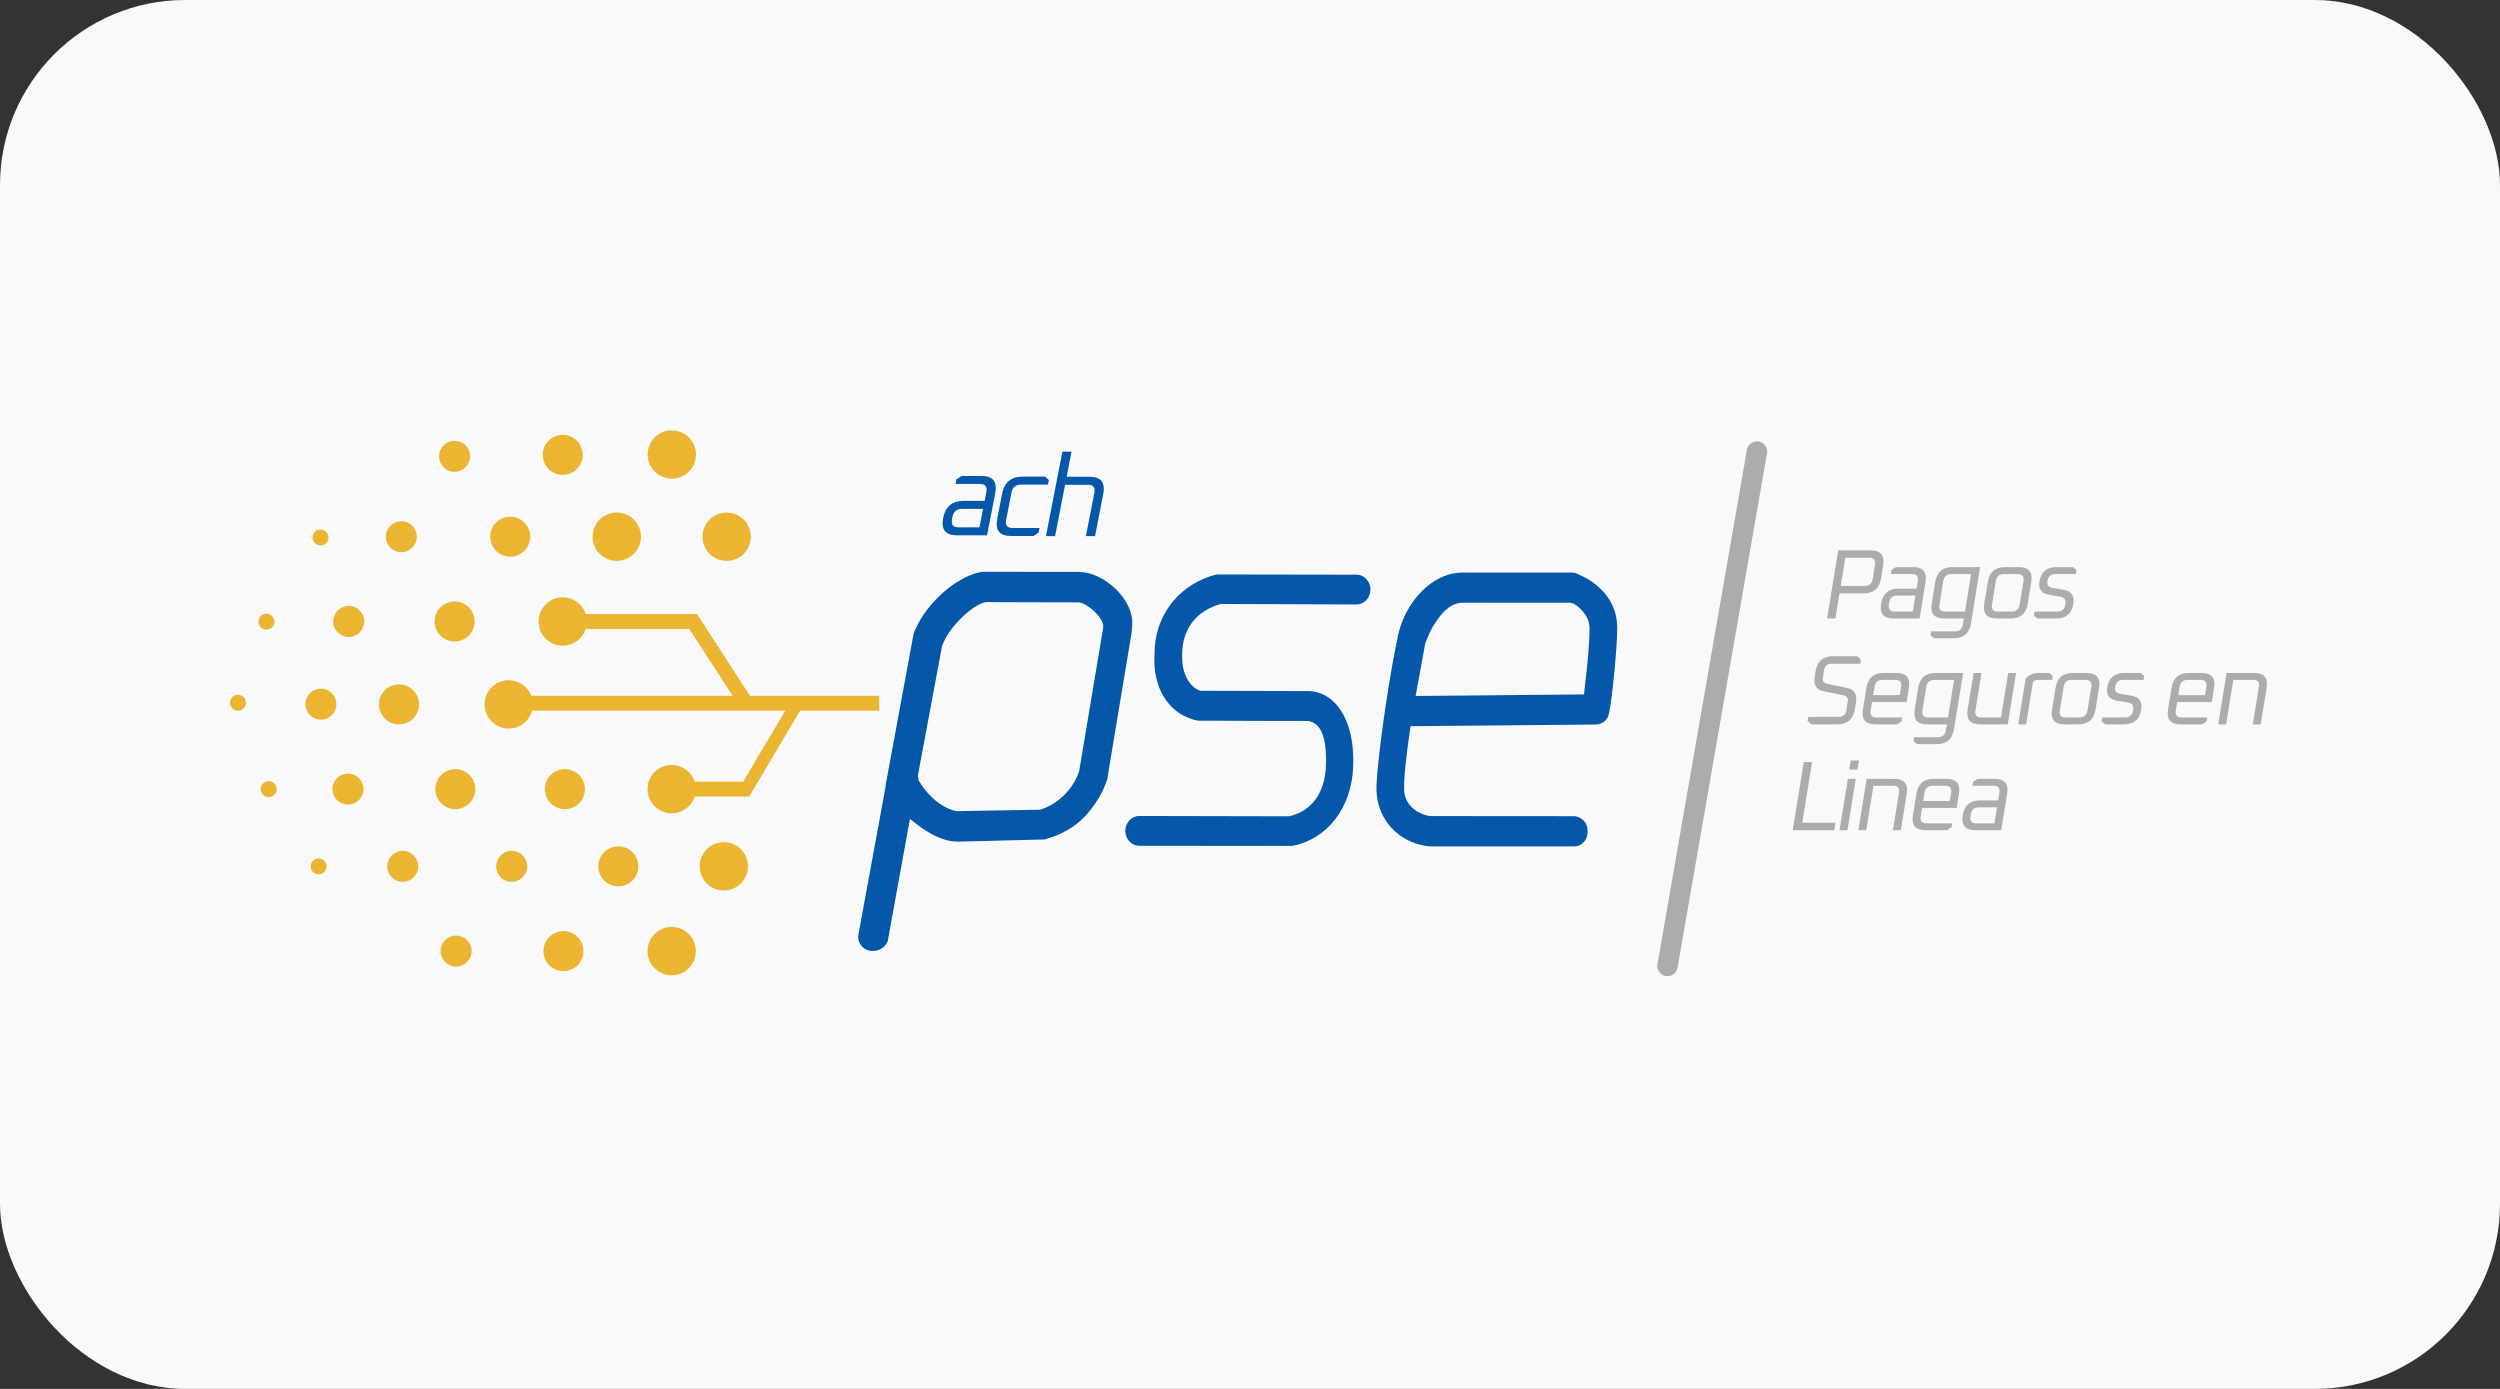 <svg width="108" height="60" viewBox="0 0 108 60" fill="none" xmlns="http://www.w3.org/2000/svg">
    <rect x="0" y="0" width="108" height="60" fill="#333333" stroke="none"/>
    <rect width="108" height="60" rx="8" fill="#F9F9FC"/>
    <path d="M52.55 24.816L58.607 24.826C58.933 24.826 59.205 25.119 59.205 25.47C59.205 25.82 58.933 26.113 58.607 26.113L52.742 26.091C51.695 26.378 51.067 27.153 51.067 28.302L51.075 28.585C51.094 28.793 51.135 28.976 51.202 29.148C51.34 29.502 51.577 29.758 51.857 29.842L56.494 29.855C57.64 29.855 58.535 31.048 58.458 33.092C58.403 34.921 57.304 36.27 55.821 36.543L49.21 36.538C48.884 36.538 48.612 36.244 48.612 35.894C48.612 35.544 48.884 35.25 49.21 35.25L55.682 35.264C56.642 35.053 57.244 34.276 57.283 33.053C57.322 31.861 57.063 31.236 56.52 31.146L54.658 31.143L51.754 31.133C50.606 30.916 49.892 29.904 49.866 28.581L49.886 27.945C50.014 26.382 51.059 25.201 52.55 24.816Z" fill="#0558A9"/>
    <path fill-rule="evenodd" clip-rule="evenodd" d="M63.178 24.733L67.884 24.732L68.026 24.745L68.077 24.764L68.374 24.898C68.595 25.005 68.756 25.11 68.96 25.276C69.55 25.756 69.864 26.38 69.864 27.131C69.864 28.013 69.641 30.199 69.525 30.729L69.49 30.896L69.456 30.98C69.361 31.169 69.161 31.3 68.931 31.3L60.936 31.372L60.792 32.403L60.713 33.093L60.678 33.501C60.66 33.752 60.654 33.958 60.659 34.115C60.67 34.72 61.153 35.141 61.757 35.254L67.985 35.259L68.08 35.267C68.359 35.317 68.582 35.58 68.581 35.855C68.618 36.258 68.355 36.563 68.007 36.563H61.812L61.716 36.559L61.556 36.537C60.394 36.338 59.499 35.403 59.463 34.139C59.45 33.145 59.929 29.774 60.284 27.995L60.374 27.57L60.383 27.466L60.421 27.328L60.494 27.081L60.556 26.905C61.013 25.689 62.045 24.733 63.178 24.733ZM68.001 26.087L67.836 26.037L63.169 26.037L63.051 26.047C62.737 26.096 62.445 26.31 62.177 26.657L61.898 27.069L61.874 27.108L61.79 27.271L61.578 27.76L61.155 30.067L68.428 29.998L68.567 28.756L68.616 28.215C68.651 27.789 68.669 27.426 68.669 27.131C68.669 26.753 68.428 26.402 68.114 26.163L68.001 26.087Z" fill="#0558A9"/>
    <path fill-rule="evenodd" clip-rule="evenodd" d="M39.693 26.887C40.287 25.81 41.471 24.845 42.435 24.702L46.591 24.705L46.723 24.711C47.744 24.797 48.915 25.855 48.916 26.915L48.888 27.32L47.874 33.404L47.843 33.645L47.766 33.855C47.611 34.259 47.434 34.573 47.121 34.972L46.983 35.139L46.823 35.312C46.385 35.756 45.857 36.059 45.17 36.248L45.171 36.257L45.117 36.265L41.383 36.359L41.144 36.345L40.983 36.316C40.594 36.228 40.125 36.004 39.693 35.674L39.309 35.379L38.348 40.668L38.301 40.753L38.251 40.827C38.157 40.946 38.011 41.039 37.849 41.069L37.701 41.082L37.594 41.076L37.509 41.058C37.259 40.982 37.061 40.727 37.071 40.463L37.092 40.328L38.252 34.017L38.265 33.887L39.472 27.354L39.595 27.078L39.693 26.887ZM43.149 26.015L42.633 26.008L42.582 26.012L42.479 26.037C41.976 26.194 41.208 26.918 40.848 27.568L40.719 27.846L40.693 27.925L39.651 33.515L39.688 33.722L39.814 33.917C40.202 34.482 40.684 34.854 41.158 35L41.332 35.041L44.93 34.98L45.116 34.914C45.785 34.647 46.288 34.105 46.542 33.524L46.62 33.315L47.658 27.116L47.659 27.031C47.625 26.678 47.129 26.208 46.753 26.06L46.609 26.023L43.149 26.015Z" fill="#0558A9"/>
    <path fill-rule="evenodd" clip-rule="evenodd" d="M46.011 20.942L45.58 23.161H45.185L45.895 19.511H46.29L46.079 20.596H47.065C47.558 20.596 47.757 20.843 47.661 21.336L47.306 23.161H46.911L47.276 21.287C47.321 21.057 47.228 20.942 46.998 20.942H46.011ZM42.995 21.302L42.64 23.127H41.343C40.847 23.127 40.647 22.878 40.743 22.382C40.84 21.885 41.136 21.637 41.633 21.637H42.536L42.611 21.252C42.655 21.022 42.563 20.907 42.332 20.907H41.277L41.315 20.71L41.541 20.562H42.4C42.893 20.562 43.091 20.808 42.995 21.302ZM41.405 22.781H42.313L42.468 21.982H41.561C41.331 21.982 41.193 22.097 41.148 22.328L41.127 22.436C41.083 22.666 41.175 22.781 41.405 22.781ZM44.643 23.154L44.869 23.006L44.907 22.809H43.743C43.513 22.809 43.42 22.694 43.465 22.464L43.696 21.28C43.74 21.05 43.878 20.935 44.108 20.935H45.272L45.31 20.737L45.142 20.589H44.175C43.682 20.589 43.388 20.836 43.291 21.329L43.08 22.414C42.984 22.908 43.183 23.154 43.676 23.154H44.643Z" fill="#0558A9"/>
    <path fill-rule="evenodd" clip-rule="evenodd" d="M29.023 20.679C29.599 20.679 30.067 20.212 30.067 19.634C30.067 19.058 29.599 18.59 29.023 18.59C28.446 18.59 27.978 19.058 27.978 19.634C27.978 20.212 28.446 20.679 29.023 20.679ZM31.391 24.231C31.969 24.231 32.436 23.763 32.436 23.186C32.436 22.609 31.969 22.141 31.391 22.141C30.814 22.141 30.347 22.609 30.347 23.186C30.347 23.763 30.814 24.231 31.391 24.231ZM27.69 23.186C27.69 23.763 27.223 24.231 26.646 24.231C26.068 24.231 25.599 23.763 25.599 23.186C25.599 22.609 26.066 22.141 26.646 22.141C27.223 22.139 27.69 22.609 27.69 23.186ZM31.269 38.471C31.846 38.471 32.314 38.004 32.314 37.427C32.314 36.85 31.846 36.382 31.269 36.382C30.692 36.382 30.225 36.85 30.225 37.427C30.225 38.004 30.692 38.471 31.269 38.471ZM29.017 35.135C29.483 35.135 29.877 34.831 30.012 34.41H31.725L31.724 34.41H32.367L34.566 30.701H37.984V30.059H32.398L30.112 26.527H29.95H29.362H25.306C25.171 26.107 24.776 25.803 24.311 25.803C23.734 25.803 23.266 26.27 23.266 26.847C23.266 27.424 23.734 27.892 24.311 27.892C24.776 27.892 25.169 27.589 25.305 27.17H29.778L31.65 30.059H22.955C22.805 29.665 22.424 29.384 21.977 29.384C21.4 29.384 20.933 29.852 20.933 30.429C20.933 31.006 21.4 31.474 21.977 31.474C22.46 31.474 22.866 31.146 22.986 30.701H33.924L32.105 33.768H30.011C29.875 33.349 29.482 33.046 29.017 33.046C28.44 33.046 27.973 33.513 27.973 34.09C27.973 34.667 28.44 35.135 29.017 35.135ZM24.404 34.955C24.881 34.955 25.269 34.568 25.269 34.09C25.269 33.613 24.881 33.226 24.404 33.226C23.926 33.226 23.539 33.613 23.539 34.09C23.539 34.568 23.926 34.955 24.404 34.955ZM27.576 37.426C27.576 37.904 27.188 38.291 26.711 38.291C26.234 38.291 25.846 37.904 25.846 37.426C25.846 36.949 26.234 36.562 26.711 36.562C27.188 36.562 27.576 36.949 27.576 37.426ZM24.341 41.953C24.819 41.953 25.206 41.566 25.206 41.088C25.206 40.611 24.819 40.223 24.341 40.223C23.864 40.223 23.476 40.611 23.476 41.088C23.476 41.566 23.864 41.953 24.341 41.953ZM22.775 37.426C22.775 37.796 22.475 38.096 22.105 38.096C21.735 38.096 21.435 37.796 21.435 37.426C21.435 37.056 21.735 36.756 22.105 36.756C22.475 36.756 22.775 37.056 22.775 37.426ZM13.862 31.089C14.232 31.089 14.532 30.789 14.532 30.419C14.532 30.049 14.232 29.749 13.862 29.749C13.492 29.749 13.192 30.049 13.192 30.419C13.192 30.789 13.492 31.089 13.862 31.089ZM15.734 26.847C15.734 27.217 15.434 27.517 15.064 27.517C14.694 27.517 14.395 27.217 14.395 26.847C14.395 26.477 14.694 26.177 15.064 26.177C15.434 26.177 15.734 26.477 15.734 26.847ZM17.336 23.856C17.706 23.856 18.006 23.556 18.006 23.186C18.006 22.816 17.703 22.516 17.336 22.516C16.966 22.516 16.666 22.816 16.666 23.186C16.666 23.556 16.966 23.856 17.336 23.856ZM20.308 19.712C20.308 20.082 20.008 20.382 19.638 20.382C19.268 20.382 18.968 20.082 18.968 19.712C18.968 19.342 19.268 19.043 19.638 19.043C20.008 19.043 20.308 19.342 20.308 19.712ZM19.703 41.757C20.073 41.757 20.373 41.458 20.373 41.088C20.373 40.718 20.073 40.418 19.703 40.418C19.333 40.418 19.034 40.718 19.034 41.088C19.034 41.458 19.333 41.757 19.703 41.757ZM18.069 37.426C18.069 37.796 17.769 38.096 17.399 38.096C17.029 38.096 16.729 37.796 16.729 37.426C16.729 37.056 17.029 36.756 17.399 36.756C17.769 36.756 18.069 37.056 18.069 37.426ZM15.032 34.76C15.402 34.76 15.701 34.46 15.701 34.09C15.701 33.72 15.402 33.42 15.032 33.42C14.662 33.42 14.362 33.72 14.362 34.09C14.362 34.46 14.662 34.76 15.032 34.76ZM14.11 37.426C14.11 37.617 13.956 37.771 13.765 37.771C13.575 37.771 13.42 37.617 13.42 37.426C13.42 37.236 13.575 37.082 13.765 37.082C13.956 37.082 14.11 37.236 14.11 37.426ZM11.608 34.435C11.799 34.435 11.953 34.281 11.953 34.09C11.953 33.9 11.799 33.745 11.608 33.745C11.418 33.745 11.263 33.9 11.263 34.09C11.263 34.281 11.418 34.435 11.608 34.435ZM10.623 30.359C10.623 30.549 10.468 30.704 10.278 30.704C10.088 30.704 9.934 30.549 9.934 30.359C9.934 30.169 10.088 30.014 10.278 30.014C10.468 30.012 10.623 30.167 10.623 30.359ZM11.511 27.2C11.701 27.2 11.856 27.045 11.856 26.855C11.856 26.665 11.701 26.51 11.511 26.51C11.32 26.51 11.166 26.665 11.166 26.855C11.166 27.045 11.32 27.2 11.511 27.2ZM14.192 23.221C14.192 23.412 14.037 23.566 13.847 23.566C13.657 23.566 13.502 23.412 13.502 23.221C13.502 23.03 13.657 22.876 13.847 22.876C14.037 22.876 14.192 23.03 14.192 23.221ZM19.67 34.955C20.148 34.955 20.535 34.568 20.535 34.09C20.535 33.613 20.148 33.226 19.67 33.226C19.193 33.226 18.805 33.613 18.805 34.09C18.805 34.568 19.193 34.955 19.67 34.955ZM18.101 30.429C18.101 30.906 17.713 31.294 17.236 31.294C16.758 31.294 16.371 30.906 16.371 30.429C16.371 29.951 16.758 29.564 17.236 29.564C17.713 29.564 18.101 29.951 18.101 30.429ZM19.638 27.712C20.116 27.712 20.503 27.325 20.503 26.847C20.503 26.37 20.116 25.983 19.638 25.983C19.161 25.983 18.774 26.37 18.774 26.847C18.774 27.325 19.161 27.712 19.638 27.712ZM22.905 23.186C22.905 23.663 22.518 24.05 22.04 24.05C21.562 24.05 21.175 23.663 21.175 23.186C21.175 22.708 21.562 22.321 22.04 22.321C22.518 22.321 22.905 22.708 22.905 23.186ZM24.309 20.515C24.787 20.515 25.174 20.128 25.174 19.65C25.174 19.172 24.787 18.785 24.309 18.785C23.832 18.785 23.445 19.172 23.445 19.65C23.445 20.128 23.832 20.515 24.309 20.515ZM30.062 41.088C30.062 41.665 29.594 42.133 29.017 42.133C28.44 42.133 27.973 41.665 27.973 41.088C27.973 40.511 28.44 40.044 29.017 40.044C29.594 40.044 30.062 40.511 30.062 41.088Z" fill="#EBB532"/>
    <path fill-rule="evenodd" clip-rule="evenodd" d="M79.466 25.635L79.29 26.719H78.931L79.41 23.774H80.806C81.241 23.774 81.424 23.991 81.353 24.427L81.263 24.982C81.192 25.417 80.939 25.635 80.504 25.635H79.466ZM79.716 24.098L79.519 25.311H80.561C80.754 25.311 80.867 25.214 80.898 25.02L81.001 24.389C81.032 24.195 80.951 24.098 80.757 24.098H79.716ZM82.927 26.719L83.183 25.14C83.253 24.713 83.074 24.499 82.647 24.499H81.904L81.713 24.627L81.685 24.798H82.599C82.798 24.798 82.881 24.898 82.849 25.097L82.795 25.43H82.014C81.584 25.43 81.334 25.645 81.264 26.074C81.195 26.504 81.374 26.719 81.804 26.719H82.927ZM81.848 26.42H82.634L82.746 25.729H81.961C81.761 25.729 81.646 25.828 81.613 26.028L81.598 26.122C81.566 26.321 81.649 26.42 81.848 26.42ZM84.402 27.573C84.829 27.573 85.077 27.359 85.146 26.932L85.542 24.499H84.347C83.92 24.499 83.671 24.713 83.602 25.14L83.45 26.079C83.38 26.506 83.559 26.719 83.986 26.719H84.84L84.798 26.975C84.766 27.174 84.65 27.274 84.451 27.274H83.426L83.398 27.445L83.548 27.573H84.402ZM84.034 26.421H84.888L85.151 24.799H84.298C84.098 24.799 83.983 24.898 83.95 25.098L83.784 26.122C83.751 26.321 83.835 26.421 84.034 26.421ZM86.854 26.719C87.281 26.719 87.529 26.506 87.598 26.079L87.751 25.14C87.82 24.713 87.641 24.499 87.215 24.499H86.617C86.19 24.499 85.942 24.713 85.873 25.14L85.72 26.079C85.651 26.506 85.829 26.719 86.256 26.719H86.854ZM86.055 26.122C86.022 26.321 86.106 26.421 86.305 26.421H86.903C87.102 26.421 87.218 26.321 87.25 26.122L87.416 25.098C87.449 24.898 87.365 24.799 87.166 24.799H86.569C86.369 24.799 86.254 24.898 86.221 25.098L86.055 26.122ZM88.826 26.719C89.253 26.719 89.501 26.508 89.569 26.087C89.626 25.74 89.488 25.538 89.156 25.481L88.657 25.396C88.491 25.367 88.422 25.268 88.45 25.097C88.482 24.898 88.598 24.798 88.797 24.798H89.676L89.704 24.627L89.554 24.499H88.845C88.419 24.499 88.171 24.71 88.103 25.131C88.051 25.45 88.191 25.637 88.523 25.694L89.022 25.78C89.188 25.808 89.255 25.922 89.222 26.121C89.19 26.32 89.074 26.42 88.875 26.42H87.893L87.865 26.591L88.015 26.719H88.826ZM80.13 30.64C80.059 31.075 79.806 31.293 79.371 31.293H78.252L78.085 31.143L78.113 30.968H79.428C79.621 30.968 79.734 30.872 79.765 30.678L79.822 30.328C79.849 30.166 79.791 30.07 79.651 30.042L78.763 29.858C78.46 29.796 78.338 29.585 78.396 29.227L78.433 29C78.504 28.565 78.757 28.347 79.192 28.347H80.225L80.393 28.497L80.364 28.672H79.135C78.942 28.672 78.829 28.768 78.798 28.962L78.75 29.252C78.724 29.415 78.781 29.51 78.922 29.538L79.81 29.722C80.112 29.785 80.235 29.995 80.177 30.354L80.13 30.64ZM81.953 31.293L82.145 31.165L82.172 30.994H81.062C80.863 30.994 80.78 30.894 80.812 30.695L80.872 30.328H82.366L82.466 29.713C82.535 29.286 82.356 29.073 81.93 29.073H81.375C80.948 29.073 80.7 29.286 80.63 29.713L80.478 30.652C80.408 31.079 80.587 31.293 81.014 31.293H81.953ZM80.921 30.029H82.073L82.132 29.67C82.164 29.471 82.081 29.372 81.882 29.372H81.327C81.127 29.372 81.012 29.471 80.979 29.67L80.921 30.029ZM83.667 32.147C84.094 32.147 84.342 31.933 84.412 31.506L84.807 29.073H83.612C83.185 29.073 82.937 29.287 82.867 29.713L82.715 30.652C82.645 31.079 82.824 31.293 83.251 31.293H84.105L84.063 31.549C84.031 31.748 83.915 31.848 83.716 31.848H82.691L82.664 32.018L82.814 32.147H83.667ZM83.299 30.994H84.153L84.416 29.372H83.563C83.364 29.372 83.248 29.471 83.215 29.67L83.049 30.695C83.016 30.894 83.1 30.994 83.299 30.994ZM86.735 31.293L87.095 29.073H86.754L86.442 30.994H85.588C85.389 30.994 85.305 30.894 85.338 30.695L85.601 29.073H85.26L85.003 30.652C84.934 31.079 85.112 31.293 85.539 31.293H86.735ZM87.828 29.448L87.528 31.293H87.186L87.505 29.329C87.633 29.158 87.832 29.073 88.102 29.073H88.529L88.679 29.201L88.651 29.372H88.053C87.957 29.372 87.881 29.397 87.828 29.448ZM89.782 31.293C90.209 31.293 90.457 31.079 90.526 30.652L90.679 29.713C90.748 29.287 90.57 29.073 90.143 29.073H89.545C89.118 29.073 88.87 29.287 88.801 29.713L88.648 30.652C88.579 31.079 88.758 31.293 89.184 31.293H89.782ZM88.983 30.695C88.951 30.894 89.034 30.994 89.233 30.994H89.831C90.03 30.994 90.146 30.894 90.178 30.695L90.345 29.67C90.377 29.471 90.294 29.372 90.094 29.372H89.497C89.298 29.372 89.182 29.471 89.15 29.67L88.983 30.695ZM91.754 31.293C92.181 31.293 92.428 31.082 92.497 30.661C92.553 30.314 92.415 30.112 92.083 30.055L91.585 29.969C91.418 29.941 91.349 29.841 91.377 29.671C91.409 29.471 91.525 29.372 91.724 29.372H92.604L92.632 29.201L92.481 29.073H91.773C91.346 29.073 91.098 29.284 91.03 29.705C90.978 30.023 91.118 30.211 91.451 30.268L91.949 30.354C92.115 30.382 92.182 30.496 92.15 30.695C92.117 30.894 92.001 30.994 91.802 30.994H90.82L90.793 31.165L90.943 31.293H91.754ZM95.327 31.165L95.135 31.293H94.196C93.769 31.293 93.591 31.079 93.66 30.652L93.812 29.713C93.882 29.286 94.13 29.073 94.557 29.073H95.112C95.539 29.073 95.717 29.286 95.648 29.713L95.548 30.328H94.054L93.995 30.695C93.962 30.894 94.046 30.994 94.245 30.994H95.355L95.327 31.165ZM95.255 30.029H94.102L94.161 29.67C94.193 29.471 94.309 29.372 94.508 29.372H95.063C95.262 29.372 95.346 29.471 95.313 29.67L95.255 30.029ZM96.48 29.372L96.168 31.293H95.827L96.188 29.073H97.383C97.809 29.073 97.988 29.286 97.919 29.713L97.662 31.293H97.321L97.584 29.671C97.617 29.471 97.533 29.372 97.334 29.372H96.48ZM79.238 35.866L79.291 35.542H77.857L78.282 32.921H77.924L77.445 35.866H79.238ZM80.308 32.852L80.244 33.245H79.886L79.95 32.852H80.308ZM79.81 35.866L80.171 33.647H79.829L79.468 35.866H79.81ZM80.933 33.945L80.621 35.866H80.28L80.64 33.647H81.836C82.262 33.647 82.441 33.86 82.372 34.287L82.115 35.866H81.774L82.037 34.244C82.07 34.045 81.986 33.945 81.787 33.945H80.933ZM84.113 35.866L84.305 35.738L84.332 35.568H83.222C83.023 35.568 82.94 35.468 82.972 35.269L83.032 34.902H84.526L84.626 34.287C84.695 33.86 84.516 33.647 84.089 33.647H83.534C83.108 33.647 82.859 33.86 82.79 34.287L82.638 35.226C82.568 35.653 82.747 35.866 83.174 35.866H84.113ZM83.08 34.602H84.233L84.291 34.244C84.323 34.045 84.24 33.945 84.04 33.945H83.486C83.286 33.945 83.171 34.045 83.138 34.244L83.08 34.602ZM86.452 35.866L86.709 34.287C86.778 33.86 86.599 33.647 86.172 33.647H85.43L85.238 33.775L85.21 33.945H86.124C86.323 33.945 86.407 34.045 86.374 34.244L86.32 34.577H85.539C85.109 34.577 84.859 34.792 84.79 35.222C84.72 35.651 84.9 35.866 85.329 35.866H86.452ZM85.374 35.568H86.159L86.272 34.876H85.486C85.287 34.876 85.171 34.976 85.139 35.175L85.124 35.269C85.091 35.468 85.175 35.568 85.374 35.568Z" fill="#ACACAF"/>
    <path d="M75.977 19.07C76.19 19.108 76.34 19.292 76.342 19.501L76.335 19.58L72.47 41.806C72.428 42.045 72.2 42.206 71.96 42.164C71.747 42.127 71.597 41.943 71.595 41.734L71.602 41.655L75.467 19.429C75.504 19.216 75.689 19.066 75.898 19.064L75.977 19.07Z" fill="#ACACAF"/>
</svg>
